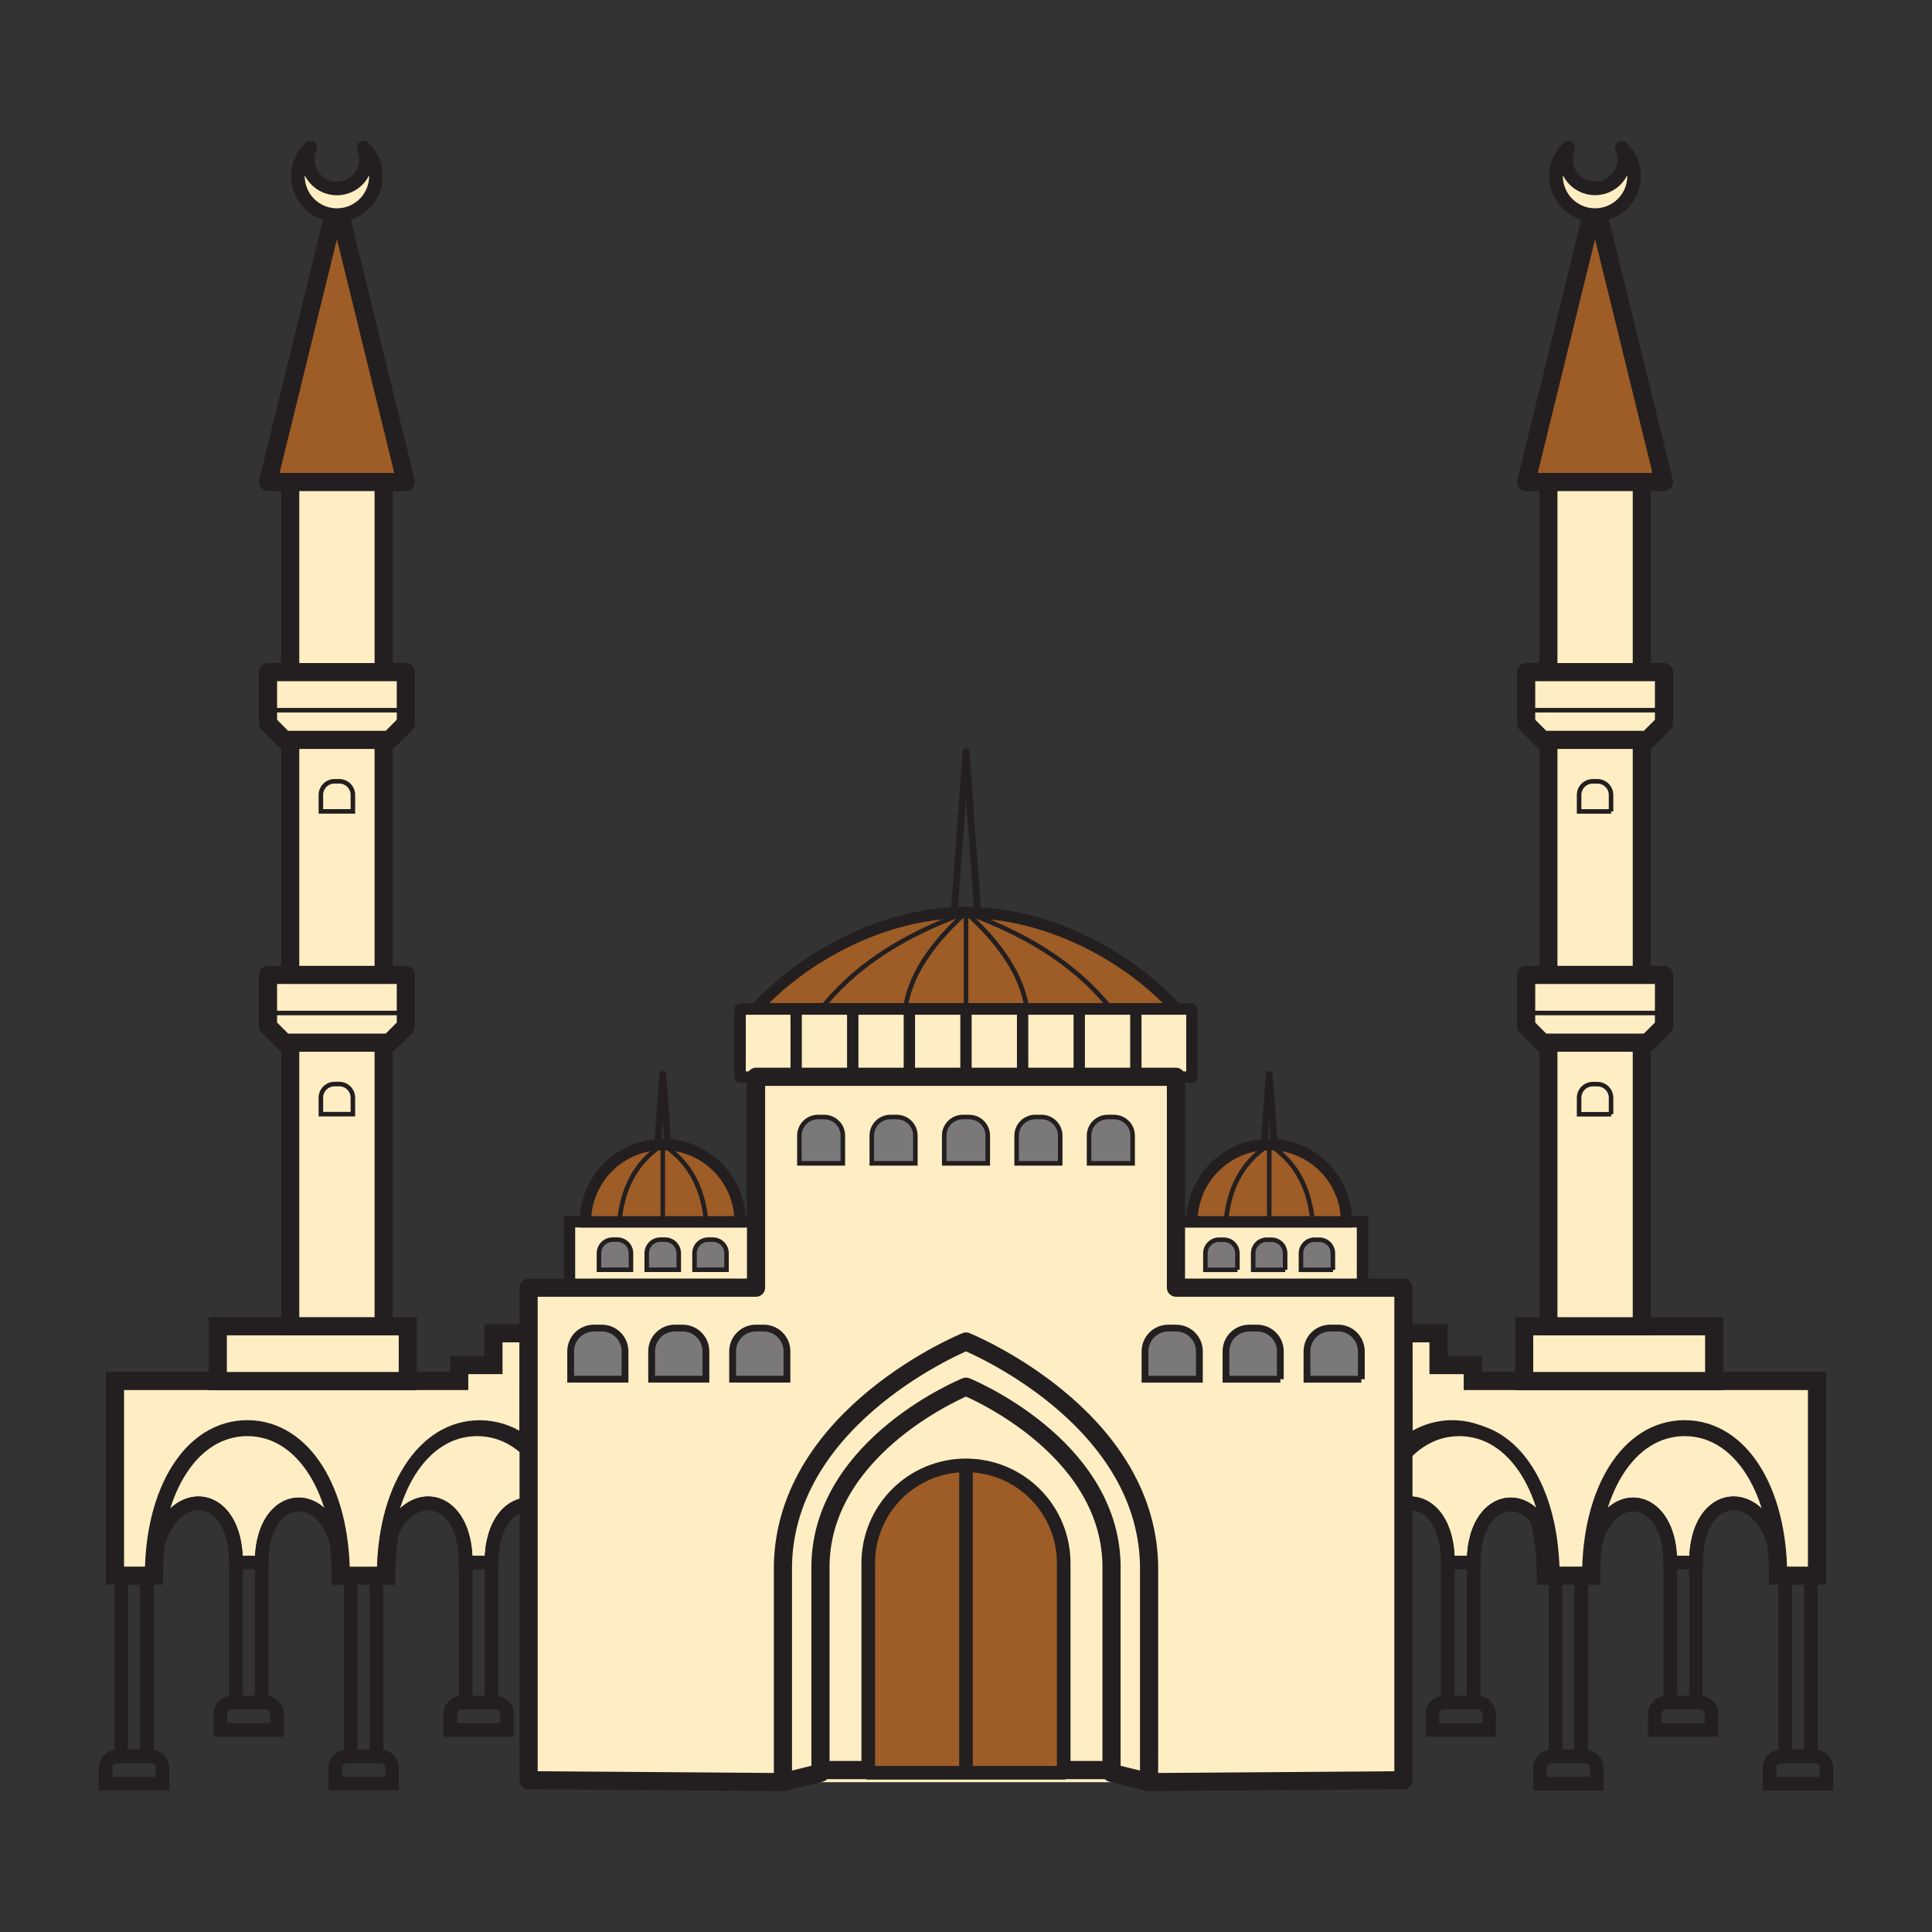 <svg width="1024" height="1024" viewBox="0 0 1024 1024" fill="none" xmlns="http://www.w3.org/2000/svg">
<rect x="0" y="0" width="1024" height="1024" fill="#333333" stroke="none"/>
<g id="islamic/mosque">
<path id="Vector" d="M623.28 534.644C600.317 509.152 558.064 483.66 512.005 483.66C465.946 483.66 423.692 509.188 400.717 534.644H623.28Z" fill="#9E5C26" stroke="#231F20" stroke-width="6.014" stroke-linejoin="round"/>
<path id="Vector_2" d="M199.552 835.176H185.933V930.942H199.552V835.176Z" stroke="#231F20" stroke-width="7.216" stroke-miterlimit="10"/>
<path id="Vector_3" d="M183.706 930.93H201.768C203.365 930.93 204.896 931.564 206.025 932.693C207.155 933.822 207.789 935.354 207.789 936.95V945.38H177.685V936.95C177.685 935.354 178.319 933.822 179.448 932.693C180.578 931.564 182.109 930.93 183.706 930.93V930.93Z" stroke="#231F20" stroke-width="7.216" stroke-miterlimit="10"/>
<path id="Vector_4" d="M77.86 835.176H64.241V930.942H77.86V835.176Z" stroke="#231F20" stroke-width="7.216" stroke-miterlimit="10"/>
<path id="Vector_5" d="M62.011 930.93H80.073C81.67 930.93 83.201 931.564 84.331 932.693C85.46 933.822 86.094 935.354 86.094 936.95V945.38H55.99V936.95C55.99 935.354 56.625 933.822 57.754 932.693C58.883 931.564 60.414 930.93 62.011 930.93Z" stroke="#231F20" stroke-width="7.216" stroke-miterlimit="10"/>
<path id="Vector_6" d="M824.458 930.93H838.077V835.163H824.458V930.93Z" stroke="#231F20" stroke-width="7.216" stroke-miterlimit="10"/>
<path id="Vector_7" d="M846.324 945.395H816.22V936.965C816.22 935.369 816.855 933.837 817.984 932.708C819.113 931.579 820.644 930.945 822.241 930.945H840.303C841.9 930.945 843.432 931.579 844.561 932.708C845.69 933.837 846.324 935.369 846.324 936.965V945.395Z" stroke="#231F20" stroke-width="7.216" stroke-miterlimit="10"/>
<path id="Vector_8" d="M946.136 930.93H959.755V835.163H946.136V930.93Z" stroke="#231F20" stroke-width="7.216" stroke-miterlimit="10"/>
<path id="Vector_9" d="M968.017 945.395H937.913V936.965C937.913 935.369 938.547 933.837 939.676 932.708C940.805 931.579 942.337 930.945 943.934 930.945H961.996C963.593 930.945 965.124 931.579 966.253 932.708C967.382 933.837 968.017 935.369 968.017 936.965V945.395Z" stroke="#231F20" stroke-width="7.216" stroke-miterlimit="10"/>
<path id="Vector_10" d="M400.716 647.57H301.855V682.479H400.716V647.57Z" fill="#FFEEC3" stroke="#231F20" stroke-width="6.014" stroke-miterlimit="10"/>
<path id="Vector_11" d="M324.723 657.035H327.203C329.12 657.035 330.957 657.796 332.312 659.151C333.667 660.506 334.428 662.344 334.428 664.26V672.99H317.462V664.26C317.462 663.308 317.65 662.366 318.015 661.487C318.381 660.608 318.916 659.81 319.591 659.139C320.266 658.467 321.066 657.936 321.947 657.575C322.828 657.214 323.771 657.03 324.723 657.035Z" fill="#7A7878" stroke="#231F20" stroke-width="2.405" stroke-miterlimit="10"/>
<path id="Vector_12" d="M350.046 657.035H352.527C354.443 657.035 356.281 657.796 357.636 659.151C358.99 660.506 359.752 662.344 359.752 664.26V672.99H342.785V664.26C342.785 663.308 342.973 662.366 343.339 661.487C343.704 660.608 344.239 659.81 344.914 659.139C345.589 658.467 346.389 657.936 347.27 657.575C348.151 657.214 349.094 657.03 350.046 657.035Z" fill="#7A7878" stroke="#231F20" stroke-width="2.405" stroke-miterlimit="10"/>
<path id="Vector_13" d="M375.369 657.035H377.849C379.766 657.035 381.603 657.796 382.958 659.151C384.313 660.506 385.074 662.344 385.074 664.26V672.99H368.108V664.26C368.108 663.308 368.296 662.366 368.661 661.487C369.027 660.608 369.562 659.81 370.237 659.139C370.912 658.467 371.712 657.936 372.593 657.575C373.474 657.214 374.417 657.03 375.369 657.035Z" fill="#7A7878" stroke="#231F20" stroke-width="2.405" stroke-miterlimit="10"/>
<path id="Vector_14" d="M392.275 647.569C392.275 636.7 387.957 626.276 380.272 618.59C372.586 610.904 362.161 606.586 351.292 606.586C340.422 606.586 329.998 610.904 322.312 618.59C314.626 626.276 310.309 636.7 310.309 647.569H392.275Z" fill="#9E5C26" stroke="#231F20" stroke-width="6.014" stroke-miterlimit="10"/>
<path id="Vector_15" d="M351.285 606.594C335.631 616.889 329.888 631.351 328.25 647.535" stroke="#231F20" stroke-width="2.405" stroke-miterlimit="10"/>
<path id="Vector_16" d="M351.286 606.594C366.94 616.889 372.684 631.351 374.334 647.535" stroke="#231F20" stroke-width="2.405" stroke-miterlimit="10"/>
<path id="Vector_17" d="M351.286 647.571V606.594" stroke="#231F20" stroke-width="2.405" stroke-miterlimit="10"/>
<path id="Vector_18" d="M351.287 569.422L348.481 607.762H351.287H354.105L351.287 569.422Z" stroke="#231F20" stroke-width="3.608" stroke-linejoin="round"/>
<path id="Vector_19" d="M623.282 682.488H722.143V647.58H623.282V682.488Z" fill="#FFEEC3" stroke="#231F20" stroke-width="6.014" stroke-miterlimit="10"/>
<path id="Vector_20" d="M706.536 673.023H689.534V664.293C689.534 662.377 690.295 660.54 691.65 659.185C693.005 657.83 694.842 657.068 696.758 657.068H699.239C701.155 657.068 702.993 657.83 704.348 659.185C705.703 660.54 706.464 662.377 706.464 664.293V673.023H706.536Z" fill="#7A7878" stroke="#231F20" stroke-width="2.405" stroke-miterlimit="10"/>
<path id="Vector_21" d="M681.213 673.023H664.211V664.293C664.211 662.377 664.972 660.54 666.327 659.185C667.682 657.83 669.52 657.068 671.436 657.068H673.916C675.832 657.068 677.67 657.83 679.025 659.185C680.38 660.54 681.141 662.377 681.141 664.293V673.023H681.213Z" fill="#7A7878" stroke="#231F20" stroke-width="2.405" stroke-miterlimit="10"/>
<path id="Vector_22" d="M655.887 673.023H638.885V664.293C638.885 662.377 639.646 660.54 641.001 659.185C642.356 657.83 644.193 657.068 646.109 657.068H648.626C650.542 657.068 652.38 657.83 653.735 659.185C655.09 660.54 655.851 662.377 655.851 664.293V673.023H655.887Z" fill="#7A7878" stroke="#231F20" stroke-width="2.405" stroke-miterlimit="10"/>
<path id="Vector_23" d="M631.734 647.571C631.734 636.703 636.052 626.28 643.736 618.596C651.421 610.911 661.844 606.594 672.712 606.594C683.58 606.594 694.002 610.911 701.687 618.596C709.372 626.28 713.689 636.703 713.689 647.571H631.734Z" fill="#9E5C26" stroke="#231F20" stroke-width="6.014" stroke-miterlimit="10"/>
<path id="Vector_24" d="M672.712 606.594C688.366 616.889 694.11 631.351 695.759 647.535" stroke="#231F20" stroke-width="2.405" stroke-miterlimit="10"/>
<path id="Vector_25" d="M672.709 606.594C657.055 616.889 651.311 631.351 649.673 647.535" stroke="#231F20" stroke-width="2.405" stroke-miterlimit="10"/>
<path id="Vector_26" d="M672.712 647.571V606.594" stroke="#231F20" stroke-width="2.405" stroke-miterlimit="10"/>
<path id="Vector_27" d="M672.71 569.422L675.528 607.762H672.71H669.905L672.71 569.422Z" stroke="#231F20" stroke-width="3.608" stroke-linejoin="round"/>
<path id="Vector_28" d="M435.238 534.644C451.181 514.655 474.783 497.05 512.003 483.66" stroke="#231F20" stroke-width="2.405" stroke-miterlimit="10"/>
<path id="Vector_29" d="M512.005 483.695C492.956 500.69 482.203 517.673 479.746 534.643" stroke="#231F20" stroke-width="2.405" stroke-miterlimit="10"/>
<path id="Vector_30" d="M588.83 534.644C572.887 514.655 549.274 497.05 512.065 483.66" stroke="#231F20" stroke-width="2.405" stroke-miterlimit="10"/>
<path id="Vector_31" d="M512.003 483.695C531.045 500.69 541.802 517.673 544.275 534.643" stroke="#231F20" stroke-width="2.405" stroke-miterlimit="10"/>
<path id="Vector_32" d="M512.003 483.695V534.679" stroke="#231F20" stroke-width="2.405" stroke-miterlimit="10"/>
<path id="Vector_33" d="M512.005 398.465L505.755 483.695H512.005H518.254L512.005 398.465Z" stroke="#231F20" stroke-width="3.608" stroke-linejoin="round"/>
<path id="Vector_34" d="M631.733 534.824H392.275V570.865H631.733V534.824Z" fill="#FFEEC3" stroke="#231F20" stroke-width="6.014" stroke-linejoin="round"/>
<path id="Vector_35" d="M421.98 570.865V534.824" stroke="#231F20" stroke-width="6.014" stroke-linejoin="round"/>
<path id="Vector_36" d="M451.976 570.865V534.824" stroke="#231F20" stroke-width="6.014" stroke-linejoin="round"/>
<path id="Vector_37" d="M481.985 570.865V534.824" stroke="#231F20" stroke-width="6.014" stroke-linejoin="round"/>
<path id="Vector_38" d="M602.029 570.865V534.824" stroke="#231F20" stroke-width="6.014" stroke-linejoin="round"/>
<path id="Vector_39" d="M572.02 570.865V534.824" stroke="#231F20" stroke-width="6.014" stroke-linejoin="round"/>
<path id="Vector_40" d="M542.01 570.865V534.824" stroke="#231F20" stroke-width="6.014" stroke-linejoin="round"/>
<path id="Vector_41" d="M511.992 570.865V534.824" stroke="#231F20" stroke-width="6.014" stroke-linejoin="round"/>
<path id="Vector_42" d="M280.169 706.656H261.541V723.514H243.382V731.943H60.941V835.139H81.58C81.58 790.345 101.798 757.532 131.107 757.532C160.416 757.532 180.622 790.381 180.622 835.176H204.705C204.705 790.381 224.923 757.568 254.232 757.568C263.815 757.602 273.039 761.223 280.085 767.719L280.169 706.656Z" fill="#FFEEC3" stroke="#231F20" stroke-width="9.622" stroke-miterlimit="10"/>
<path id="Vector_43" d="M216.142 702.949H115.427V731.981H216.142V702.949Z" fill="#FFEEC3" stroke="#231F20" stroke-width="9.622" stroke-miterlimit="10"/>
<path id="Vector_44" d="M743.829 706.656H762.445V723.514H780.604V731.943H963.057V835.139H942.418C942.418 790.345 922.188 757.532 892.879 757.532C863.57 757.532 843.352 790.345 843.352 835.139H819.269C819.269 790.345 799.039 757.532 769.73 757.532C760.151 757.568 750.932 761.19 743.889 767.683L743.829 706.656Z" fill="#FFEEC3" stroke="#231F20" stroke-width="9.622" stroke-miterlimit="10"/>
<path id="Vector_45" d="M807.839 731.98H908.555V702.948H807.839V731.98Z" fill="#FFEEC3" stroke="#231F20" stroke-width="9.622" stroke-miterlimit="10"/>
<path id="Vector_46" d="M203.343 241.59H153.816V702.937H203.343V241.59Z" fill="#FFEEC3" stroke="#231F20" stroke-width="9.622" stroke-miterlimit="10"/>
<path id="Vector_47" d="M177.334 574.574H179.814C181.731 574.574 183.568 575.335 184.923 576.69C186.278 578.045 187.039 579.883 187.039 581.799V590.529H170.073V581.799C170.073 579.883 170.834 578.045 172.189 576.69C173.544 575.335 175.382 574.574 177.298 574.574H177.334Z" stroke="#231F20" stroke-width="2.405" stroke-miterlimit="10"/>
<path id="Vector_48" d="M178.574 106.555L142.052 255.484H178.574H215.108L178.574 106.555Z" fill="#9E5C26" stroke="#231F20" stroke-width="9.622" stroke-linejoin="round"/>
<path id="Vector_49" d="M178.574 516.727H142.052V543.964L150.722 552.634H178.574H206.438L215.108 543.964V516.727H178.574Z" fill="#FFEEC3" stroke="#231F20" stroke-width="9.622" stroke-linejoin="round"/>
<path id="Vector_50" d="M142.052 536.906H215.108" stroke="#231F20" stroke-width="2.405" stroke-miterlimit="10"/>
<path id="Vector_51" d="M177.334 414.098H179.814C181.731 414.098 183.568 414.859 184.923 416.214C186.278 417.569 187.039 419.407 187.039 421.323V430.053H170.073V421.323C170.073 420.371 170.261 419.428 170.626 418.549C170.991 417.67 171.527 416.872 172.202 416.201C172.876 415.53 173.677 414.998 174.558 414.637C175.439 414.276 176.382 414.093 177.334 414.098Z" stroke="#231F20" stroke-width="2.405" stroke-miterlimit="10"/>
<path id="Vector_52" d="M178.574 356.238H142.052V383.476L150.722 392.146H178.574H206.438L215.108 383.476V356.238H178.574Z" fill="#FFEEC3" stroke="#231F20" stroke-width="9.622" stroke-linejoin="round"/>
<path id="Vector_53" d="M142.052 376.418H215.108" stroke="#231F20" stroke-width="2.405" stroke-miterlimit="10"/>
<path id="Vector_54" d="M192.734 78.269C193.762 80.621 194.189 83.191 193.975 85.748C193.761 88.306 192.913 90.769 191.508 92.917C190.103 95.065 188.186 96.828 185.928 98.049C183.671 99.27 181.145 99.909 178.579 99.909C176.013 99.909 173.487 99.27 171.23 98.049C168.973 96.828 167.055 95.065 165.65 92.917C164.245 90.769 163.398 88.306 163.184 85.748C162.97 83.191 163.396 80.621 164.424 78.269C161.404 81.107 159.305 84.787 158.401 88.831C157.498 92.876 157.83 97.099 159.356 100.952C160.882 104.805 163.531 108.111 166.958 110.44C170.386 112.77 174.435 114.015 178.579 114.015C182.723 114.015 186.772 112.77 190.2 110.44C193.628 108.111 196.276 104.805 197.802 100.952C199.328 97.099 199.661 92.876 198.757 88.831C197.853 84.787 195.755 81.107 192.734 78.269Z" fill="#FFEEC3" stroke="#231F20" stroke-width="7.216" stroke-linejoin="round"/>
<path id="Vector_55" d="M820.667 702.949H870.193V241.602H820.667V702.949Z" fill="#FFEEC3" stroke="#231F20" stroke-width="9.622" stroke-miterlimit="10"/>
<path id="Vector_56" d="M853.959 590.578H836.956V581.848C836.956 579.932 837.718 578.094 839.072 576.739C840.427 575.384 842.265 574.623 844.181 574.623H846.662C848.578 574.623 850.416 575.384 851.771 576.739C853.126 578.094 853.887 579.932 853.887 581.848V590.578H853.959Z" stroke="#231F20" stroke-width="2.405" stroke-miterlimit="10"/>
<path id="Vector_57" d="M845.423 106.555L881.957 255.484H845.423H808.889L845.423 106.555Z" fill="#9E5C26" stroke="#231F20" stroke-width="9.622" stroke-linejoin="round"/>
<path id="Vector_58" d="M845.423 516.727H881.957V543.964L873.287 552.634H845.423H817.559L808.889 543.964V516.727H845.423Z" fill="#FFEEC3" stroke="#231F20" stroke-width="9.622" stroke-linejoin="round"/>
<path id="Vector_59" d="M881.957 536.906H808.889" stroke="#231F20" stroke-width="2.405" stroke-miterlimit="10"/>
<path id="Vector_60" d="M853.959 430.074H836.956V421.344C836.956 419.428 837.718 417.59 839.072 416.235C840.427 414.88 842.265 414.119 844.181 414.119H846.662C848.578 414.119 850.416 414.88 851.771 416.235C853.126 417.59 853.887 419.428 853.887 421.344V430.074H853.959Z" stroke="#231F20" stroke-width="2.405" stroke-miterlimit="10"/>
<path id="Vector_61" d="M845.423 356.238H881.957V383.476L873.287 392.146H845.423H817.559L808.889 383.476V356.238H845.423Z" fill="#FFEEC3" stroke="#231F20" stroke-width="9.622" stroke-linejoin="round"/>
<path id="Vector_62" d="M881.957 376.418H808.889" stroke="#231F20" stroke-width="2.405" stroke-miterlimit="10"/>
<path id="Vector_63" d="M831.26 78.269C830.241 80.618 829.821 83.184 830.04 85.735C830.259 88.287 831.109 90.743 832.514 92.884C833.918 95.025 835.833 96.783 838.087 98C840.34 99.216 842.86 99.853 845.421 99.853C847.982 99.853 850.502 99.216 852.755 98C855.008 96.783 856.923 95.025 858.328 92.884C859.733 90.743 860.583 88.287 860.802 85.735C861.02 83.184 860.601 80.618 859.582 78.269C862.601 81.108 864.698 84.787 865.6 88.832C866.502 92.876 866.169 97.098 864.642 100.95C863.116 104.802 860.467 108.107 857.04 110.436C853.613 112.764 849.565 114.009 845.421 114.009C841.277 114.009 837.229 112.764 833.802 110.436C830.374 108.107 827.726 104.802 826.199 100.95C824.673 97.098 824.339 92.876 825.242 88.832C826.144 84.787 828.241 81.108 831.26 78.269Z" fill="#FFEEC3" stroke="#231F20" stroke-width="7.216" stroke-linejoin="round"/>
<path id="Vector_64" d="M138.706 828.156H125.087V902.453H138.706V828.156Z" stroke="#231F20" stroke-width="7.216" stroke-miterlimit="10"/>
<path id="Vector_65" d="M122.823 902.453H140.885C142.482 902.453 144.014 903.087 145.143 904.217C146.272 905.346 146.906 906.877 146.906 908.474V916.903H116.802V908.474C116.802 906.877 117.437 905.346 118.566 904.217C119.695 903.087 121.226 902.453 122.823 902.453V902.453Z" stroke="#231F20" stroke-width="7.216" stroke-miterlimit="10"/>
<path id="Vector_66" d="M125.086 828.158C125.086 783.604 81.58 786.988 81.58 835.178C81.58 790.384 101.798 757.57 131.107 757.57C160.416 757.57 180.622 790.384 180.622 835.178C180.622 786.205 138.681 785.808 138.681 828.158H125.086Z" fill="#FFEEC3" stroke="#231F20" stroke-width="7.216" stroke-miterlimit="10"/>
<path id="Vector_67" d="M81.58 835.177C81.58 787.011 125.086 783.627 125.086 828.157" stroke="#231F20" stroke-width="7.216" stroke-miterlimit="10"/>
<path id="Vector_68" d="M180.62 835.176C180.62 786.203 138.679 785.806 138.679 828.156" stroke="#231F20" stroke-width="7.216" stroke-miterlimit="10"/>
<path id="Vector_69" d="M260.468 828.156H246.849V902.453H260.468V828.156Z" stroke="#231F20" stroke-width="7.216" stroke-miterlimit="10"/>
<path id="Vector_70" d="M244.622 902.453H262.684C264.281 902.453 265.812 903.087 266.941 904.217C268.071 905.346 268.705 906.877 268.705 908.474V916.903H238.601V908.474C238.601 906.877 239.235 905.346 240.365 904.217C241.494 903.087 243.025 902.453 244.622 902.453V902.453Z" stroke="#231F20" stroke-width="7.216" stroke-miterlimit="10"/>
<path id="Vector_71" d="M246.849 828.158C246.849 783.604 203.343 786.988 203.343 835.178C203.343 790.384 223.573 757.57 252.882 757.57C282.191 757.57 302.408 790.384 302.408 835.178C302.408 786.205 260.48 785.808 260.48 828.158H246.849Z" fill="#FFEEC3" stroke="#231F20" stroke-width="7.216" stroke-miterlimit="10"/>
<path id="Vector_72" d="M203.343 835.177C203.343 787.011 246.849 783.627 246.849 828.157" stroke="#231F20" stroke-width="7.216" stroke-miterlimit="10"/>
<path id="Vector_73" d="M302.41 835.176C302.41 786.203 260.481 785.806 260.481 828.156" stroke="#231F20" stroke-width="7.216" stroke-miterlimit="10"/>
<path id="Vector_74" d="M781.049 828.156H767.43V902.453H781.049V828.156Z" stroke="#231F20" stroke-width="7.216" stroke-miterlimit="10"/>
<path id="Vector_75" d="M765.203 902.453H783.265C784.862 902.453 786.393 903.087 787.523 904.217C788.652 905.346 789.286 906.877 789.286 908.474V916.903H759.182V908.474C759.182 906.877 759.816 905.346 760.946 904.217C762.075 903.087 763.606 902.453 765.203 902.453Z" stroke="#231F20" stroke-width="7.216" stroke-miterlimit="10"/>
<path id="Vector_76" d="M767.429 828.158C767.429 783.604 723.923 786.988 723.923 835.178C723.923 790.384 744.153 757.57 773.462 757.57C802.771 757.57 822.989 790.384 822.989 835.178C822.989 786.205 781.06 785.808 781.06 828.158H767.429Z" fill="#FFEEC3" stroke="#231F20" stroke-width="7.216" stroke-miterlimit="10"/>
<path id="Vector_77" d="M723.923 835.177C723.923 787.011 767.429 783.627 767.429 828.157" stroke="#231F20" stroke-width="7.216" stroke-miterlimit="10"/>
<path id="Vector_78" d="M822.991 835.176C822.991 786.203 781.062 785.806 781.062 828.156" stroke="#231F20" stroke-width="7.216" stroke-miterlimit="10"/>
<path id="Vector_79" d="M885.292 902.453H898.911V828.157H885.292V902.453Z" stroke="#231F20" stroke-width="7.216" stroke-miterlimit="10"/>
<path id="Vector_80" d="M907.159 916.902H877.055V908.473C877.055 906.876 877.69 905.345 878.819 904.216C879.948 903.087 881.479 902.453 883.076 902.453H901.138C902.735 902.453 904.267 903.087 905.396 904.216C906.525 905.345 907.159 906.876 907.159 908.473V916.902Z" stroke="#231F20" stroke-width="7.216" stroke-miterlimit="10"/>
<path id="Vector_81" d="M898.913 828.158C898.913 783.604 942.431 786.988 942.431 835.178C942.431 790.384 922.201 757.57 892.892 757.57C863.583 757.57 843.365 790.384 843.365 835.178C843.365 786.205 885.294 785.808 885.294 828.158H898.913Z" fill="#FFEEC3" stroke="#231F20" stroke-width="7.216" stroke-miterlimit="10"/>
<path id="Vector_82" d="M942.429 835.177C942.429 787.011 898.911 783.627 898.911 828.157" stroke="#231F20" stroke-width="7.216" stroke-miterlimit="10"/>
<path id="Vector_83" d="M843.365 835.176C843.365 786.203 885.294 785.806 885.294 828.156" stroke="#231F20" stroke-width="7.216" stroke-miterlimit="10"/>
<g id="Vector_84">
<path d="M609.036 944.56L743.841 943.573V682.488H623.281V570.719H512.005H400.717V682.488H280.169V943.573L414.974 944.56" fill="#FFEEC3"/>
<path d="M609.036 944.56L743.841 943.573V682.488H623.281V570.719H512.005H400.717V682.488H280.169V943.573L414.974 944.56" stroke="#231F20" stroke-width="9.622" stroke-linecap="round" stroke-linejoin="round"/>
</g>
<g id="Vector_85">
<path d="M414.973 944.561V829.384C416.719 749.488 512.004 711.027 512.004 711.027C512.004 711.027 607.276 749.488 609.034 829.384V944.561" fill="#FFEEC3"/>
<path d="M414.973 944.561V829.384C416.719 749.488 512.004 711.027 512.004 711.027C512.004 711.027 607.276 749.488 609.034 829.384V944.561" stroke="#231F20" stroke-width="9.622" stroke-linecap="round" stroke-linejoin="round"/>
</g>
<path id="Vector_86" d="M510.306 592.047H513.677C516.293 592.047 518.801 593.086 520.651 594.935C522.5 596.785 523.539 599.293 523.539 601.909V616.599H500.456V601.909C500.456 599.295 501.493 596.789 503.34 594.94C505.187 593.09 507.692 592.05 510.306 592.047Z" fill="#7A7878" stroke="#231F20" stroke-width="2.405" stroke-miterlimit="10"/>
<path id="Vector_87" d="M471.931 592.047H475.302C477.918 592.047 480.426 593.086 482.276 594.935C484.125 596.785 485.164 599.293 485.164 601.909V616.599H462.069V601.909C462.069 599.293 463.108 596.785 464.957 594.935C466.807 593.086 469.315 592.047 471.931 592.047Z" fill="#7A7878" stroke="#231F20" stroke-width="2.405" stroke-miterlimit="10"/>
<path id="Vector_88" d="M433.493 592.047H436.864C439.48 592.047 441.988 593.086 443.838 594.935C445.687 596.785 446.726 599.293 446.726 601.909V616.599H423.691V601.909C423.691 599.293 424.73 596.785 426.579 594.935C428.429 593.086 430.937 592.047 433.553 592.047H433.493Z" fill="#7A7878" stroke="#231F20" stroke-width="2.405" stroke-miterlimit="10"/>
<path id="Vector_89" d="M561.929 616.598H538.834V601.907C538.834 600.612 539.089 599.33 539.584 598.133C540.08 596.936 540.806 595.849 541.722 594.934C542.638 594.018 543.725 593.291 544.922 592.796C546.118 592.3 547.401 592.045 548.696 592.045H552.067C554.683 592.045 557.191 593.084 559.041 594.934C560.89 596.783 561.929 599.291 561.929 601.907V616.598Z" fill="#7A7878" stroke="#231F20" stroke-width="2.405" stroke-miterlimit="10"/>
<path id="Vector_90" d="M600.316 616.598H577.22V601.907C577.22 600.612 577.475 599.33 577.971 598.133C578.467 596.936 579.193 595.849 580.109 594.934C581.025 594.018 582.112 593.291 583.308 592.796C584.505 592.3 585.787 592.045 587.082 592.045H590.454C593.069 592.045 595.578 593.084 597.427 594.934C599.277 596.783 600.316 599.291 600.316 601.907V616.598Z" fill="#7A7878" stroke="#231F20" stroke-width="2.405" stroke-miterlimit="10"/>
<path id="Vector_91" d="M434.866 939.672L414.973 944.561" stroke="#231F20" stroke-width="9.622" stroke-linecap="round" stroke-linejoin="round"/>
<path id="Vector_92" d="M589.131 939.672L609.036 944.561" stroke="#231F20" stroke-width="9.622" stroke-linecap="round" stroke-linejoin="round"/>
<path id="Vector_93" d="M589.131 938.158V829.061C587.734 765.554 512.005 734.969 512.005 734.969C512.005 734.969 436.264 765.554 434.867 829.061V938.158H589.131Z" stroke="#231F20" stroke-width="9.622" stroke-linecap="round" stroke-linejoin="round"/>
<path id="Vector_94" d="M314.763 703.91H318.977C322.238 703.91 325.365 705.205 327.671 707.511C329.976 709.817 331.272 712.944 331.272 716.205V731.004H302.468V716.205C302.468 712.944 303.764 709.817 306.069 707.511C308.375 705.205 311.502 703.91 314.763 703.91Z" fill="#7A7878" stroke="#231F20" stroke-width="3.608" stroke-miterlimit="10"/>
<path id="Vector_95" d="M357.633 703.91H361.848C365.109 703.91 368.236 705.205 370.541 707.511C372.847 709.817 374.142 712.944 374.142 716.205V731.004H345.387V716.205C345.387 712.952 346.676 709.832 348.971 707.528C351.266 705.224 354.381 703.923 357.633 703.91Z" fill="#7A7878" stroke="#231F20" stroke-width="3.608" stroke-miterlimit="10"/>
<path id="Vector_96" d="M400.597 703.91H404.812C408.072 703.91 411.2 705.205 413.505 707.511C415.811 709.817 417.106 712.944 417.106 716.205V731.004H388.303V716.205C388.303 712.944 389.598 709.817 391.904 707.511C394.209 705.205 397.336 703.91 400.597 703.91Z" fill="#7A7878" stroke="#231F20" stroke-width="3.608" stroke-miterlimit="10"/>
<path id="Vector_97" d="M721.541 731.016H692.726V716.217C692.724 714.601 693.041 713.001 693.658 711.508C694.275 710.015 695.181 708.658 696.322 707.515C697.464 706.372 698.82 705.466 700.312 704.847C701.805 704.229 703.405 703.91 705.02 703.91H709.235C712.495 703.91 715.622 705.206 717.928 707.511C720.234 709.817 721.529 712.944 721.529 716.205V731.016H721.541Z" fill="#7A7878" stroke="#231F20" stroke-width="3.608" stroke-miterlimit="10"/>
<path id="Vector_98" d="M678.611 731.016H649.796V716.217C649.796 712.956 651.091 709.829 653.397 707.523C655.703 705.217 658.83 703.922 662.09 703.922H666.305C669.566 703.922 672.693 705.217 674.998 707.523C677.304 709.829 678.599 712.956 678.599 716.217V731.016H678.611Z" fill="#7A7878" stroke="#231F20" stroke-width="3.608" stroke-miterlimit="10"/>
<path id="Vector_99" d="M635.695 731.016H606.88V716.217C606.88 712.956 608.175 709.829 610.481 707.523C612.787 705.217 615.914 703.922 619.174 703.922H623.389C625.004 703.921 626.604 704.237 628.097 704.855C629.59 705.472 630.947 706.377 632.09 707.519C633.233 708.661 634.14 710.017 634.758 711.509C635.377 713.001 635.695 714.601 635.695 716.217V731.016Z" fill="#7A7878" stroke="#231F20" stroke-width="3.608" stroke-miterlimit="10"/>
<path id="Vector_100" d="M512.005 776.68C525.737 776.68 538.907 782.135 548.618 791.845C558.328 801.556 563.783 814.726 563.783 828.458V939.602H460.19V828.458C460.19 821.656 461.53 814.92 464.135 808.635C466.739 802.351 470.556 796.641 475.368 791.833C480.18 787.024 485.893 783.211 492.179 780.611C498.465 778.011 505.202 776.675 512.005 776.68Z" fill="#9E5C26" stroke="#231F20" stroke-width="7.216" stroke-linejoin="round"/>
<path id="Vector_101" d="M512.003 939.673V776.715" stroke="#231F20" stroke-width="7.216" stroke-miterlimit="10"/>
</g>
</svg>
